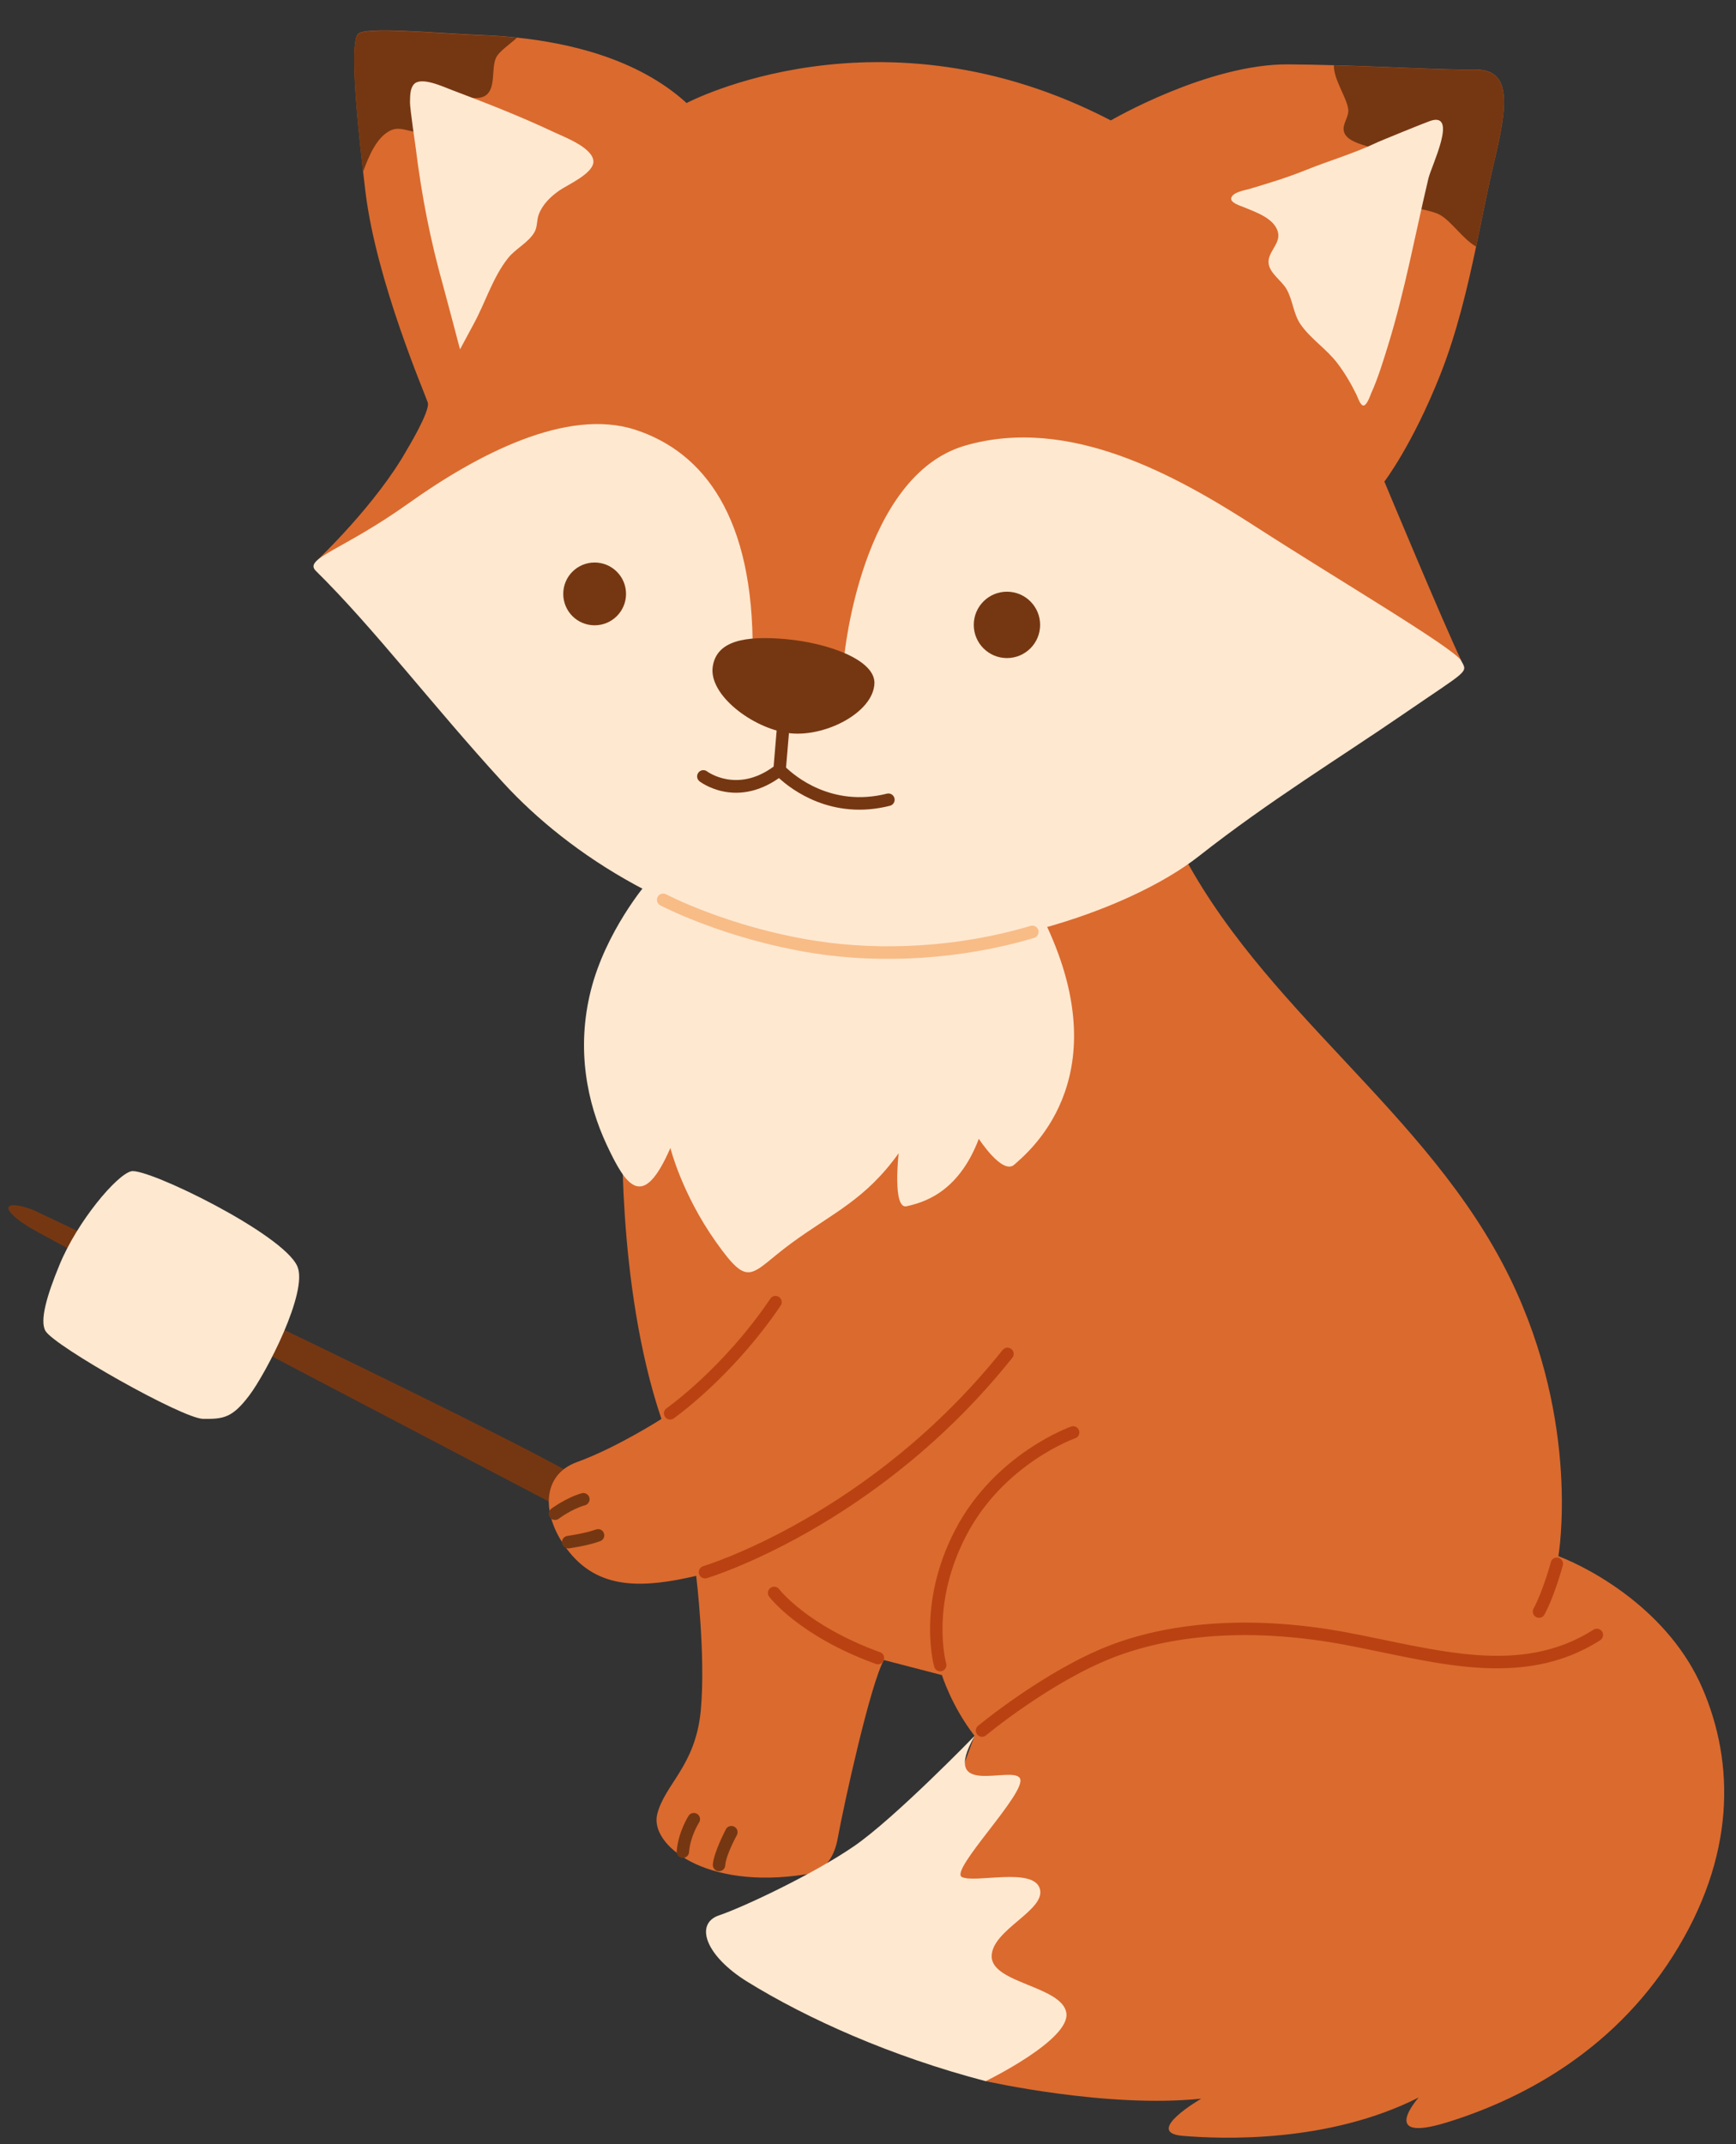 <?xml version="1.0" encoding="UTF-8"?>
<!DOCTYPE svg PUBLIC '-//W3C//DTD SVG 1.0//EN'
          'http://www.w3.org/TR/2001/REC-SVG-20010904/DTD/svg10.dtd'>
<svg height="203.5" preserveAspectRatio="xMidYMid meet" version="1.0" viewBox="-0.8 -2.9 164.8 203.5" width="164.8" xmlns="http://www.w3.org/2000/svg" xmlns:xlink="http://www.w3.org/1999/xlink" zoomAndPan="magnify"
><rect x="-0.8" y="-2.9" width="164.8" height="203.5" fill="#333333" stroke="none"/><g id="change1_1"
  ><path clip-rule="evenodd" d="M2.26,111.9c0,0,53.11,25.06,53.14,26.37 c0.03,1.31-2.4,2.23-2.4,2.23S4.7,115.26,1.96,113.57C-0.79,111.88-0.61,110.88,2.26,111.9z" fill="#753712" fill-rule="evenodd"
  /></g
  ><g id="change2_1"
  ><path clip-rule="evenodd" d="M11.66,108.27c1.51-0.35,14.44,5.94,15.77,9.03 c1.04,2.42-2.98,10.16-4.57,12.25c-1.59,2.1-2.41,2.25-4.38,2.22c-1.97-0.03-14.09-6.89-14.96-8.34c-0.57-0.96,0.12-3.36,1.33-6.28 C6.54,113.03,10.28,108.59,11.66,108.27z" fill="#FFE8D0" fill-rule="evenodd"
  /></g
  ><g id="change3_1"
  ><path clip-rule="evenodd" d="M58.3,102.8c0,0-0.66,16.13,3.69,28.98c0,0-4.28,2.74-7.99,4.08 c-3.71,1.33-3.33,5.65-0.49,8.87c2.84,3.22,6.81,3.1,11.78,1.94c0,0,0.93,7.61,0.43,12.83c-0.51,5.23-3.4,6.92-4.13,9.79 c-0.73,2.87,4.5,7.23,14.11,5.71c0,0,2.4,0.01,3.02-3.39c0.62-3.4,3.13-14.75,4.39-16.95l5.51,1.43c0,0,0.91,2.95,3.09,5.76 l-6.37,17.39l7.4,15.38c0,0,11.52,2.61,20.5,1.67c0,0-5.55,3.21-1.78,3.53c3.77,0.32,13.84,0.7,22.42-3.64c0,0-3.95,4.41,2.69,2.36 c6.64-2.05,15.52-6.44,21.46-15.82c5.94-9.38,5.87-18.27,2.76-25.43c-3.11-7.16-10.21-11.16-13.65-12.49c0,0,2.16-12.52-4.58-26.36 c-7.75-15.92-23.73-25.48-31.65-41.4c-5.25-10.55-41.79,4.86-41.79,4.86L58.3,102.8z" fill="#DB6A2E" fill-rule="evenodd"
  /></g
  ><g id="change2_2"
  ><path clip-rule="evenodd" d="M91.73,161.85c0,0-7.58,7.81-11.43,10.46 c-3.85,2.65-10.47,5.78-12.83,6.58c-2.36,0.79-1.32,3.84,2.7,6.32c5.64,3.48,13.6,7.07,22.6,9.42c0,0,8.05-3.91,7.66-6.47 c-0.39-2.55-7.05-2.81-7.09-5.35c-0.04-2.54,5.19-4.39,4.57-6.45c-0.62-2.06-6.14-0.5-7.39-1.1c-1.25-0.6,6.19-8.05,5.51-9.36 C95.35,164.59,88.31,167.89,91.73,161.85z" fill="#FFE8D0" fill-rule="evenodd"
  /></g
  ><g id="change4_1"
  ><path clip-rule="evenodd" d="M146.42,145.37c0.08-0.32,0.41-0.5,0.72-0.42 c0.31,0.08,0.5,0.41,0.42,0.72c0,0-0.75,2.83-1.74,4.67c-0.15,0.29-0.51,0.4-0.8,0.24c-0.29-0.15-0.4-0.51-0.24-0.8 C145.71,148.04,146.42,145.37,146.42,145.37z M92.8,161.81c-0.25,0.21-0.62,0.17-0.83-0.08c-0.21-0.25-0.17-0.62,0.08-0.83 c0,0,6.35-5.26,12.51-7.63c6.17-2.37,14.03-2.81,22.5-1.23c4.15,0.78,8.28,1.84,12.26,2.14c3.88,0.29,7.64-0.16,11.15-2.4 c0.28-0.18,0.64-0.09,0.82,0.18c0.18,0.27,0.09,0.64-0.18,0.82c-3.74,2.39-7.74,2.89-11.87,2.59c-4.03-0.3-8.2-1.37-12.39-2.16 c-8.23-1.54-15.86-1.13-21.86,1.17C98.98,156.68,92.8,161.81,92.8,161.81z M89.02,154.98c0.09,0.31-0.09,0.64-0.4,0.73 c-0.31,0.09-0.64-0.09-0.73-0.4c0,0-1.72-5.87,1.98-12.99c3.79-7.29,11.01-9.82,11.01-9.82c0.31-0.11,0.64,0.05,0.75,0.36 c0.11,0.31-0.05,0.64-0.36,0.75c0,0-6.79,2.39-10.35,9.25C87.46,149.5,89.02,154.98,89.02,154.98z M72.22,148.65 c-0.2-0.26-0.15-0.63,0.11-0.83c0.26-0.2,0.63-0.15,0.83,0.11c0,0,2.65,3.47,9.59,5.99c0.31,0.11,0.46,0.45,0.35,0.76 c-0.11,0.31-0.45,0.46-0.76,0.35C75,152.37,72.22,148.65,72.22,148.65z M66.3,146.89c-0.31,0.09-0.64-0.08-0.74-0.4 c-0.09-0.31,0.08-0.64,0.4-0.74c0,0,15.84-4.76,28.42-20.52c0.2-0.25,0.57-0.3,0.83-0.09c0.25,0.2,0.3,0.58,0.09,0.83 C82.48,142.06,66.3,146.89,66.3,146.89z M63.15,131.73c-0.27,0.19-0.64,0.12-0.82-0.15c-0.19-0.27-0.12-0.64,0.15-0.82 c0,0,5.35-3.74,9.85-10.4c0.18-0.27,0.55-0.34,0.82-0.16c0.27,0.18,0.34,0.55,0.16,0.82C68.66,127.88,63.15,131.73,63.15,131.73z" fill="#BA4212" fill-rule="evenodd"
  /></g
  ><g id="change2_3"
  ><path clip-rule="evenodd" d="M60.53,81.01c0,0-3.83,4.49-5.24,10.09 c-1.41,5.6-0.35,10.69,1.51,14.67c1.86,3.97,3.43,6.28,6.04,0.29c0,0,1.08,4.34,4.32,8.91c3.24,4.57,3.22,3.02,7.16,0.13 c3.93-2.88,7.01-4.1,10.19-8.54c0,0-0.61,5.35,0.76,5.03c1.36-0.32,4.85-1.11,6.85-6.4c0,0,2.25,3.47,3.37,2.45 c1.11-1.02,9.97-7.92,3.06-22.69C91.63,70.16,60.53,81.01,60.53,81.01z" fill="#FFE8D0" fill-rule="evenodd"
  /></g
  ><g id="change1_2"
  ><path clip-rule="evenodd" d="M68.11,170.72c0.15-0.29,0.51-0.39,0.8-0.24 c0.29,0.15,0.39,0.51,0.24,0.8c0,0-1.04,1.88-1.1,2.87c-0.02,0.33-0.3,0.57-0.63,0.55c-0.33-0.02-0.57-0.3-0.55-0.63 C66.95,172.92,68.11,170.72,68.11,170.72z M64.57,169.44c0.18-0.27,0.54-0.35,0.82-0.17c0.27,0.18,0.35,0.54,0.17,0.82 c0,0-0.83,1.28-0.95,2.81c-0.02,0.32-0.31,0.57-0.63,0.54c-0.32-0.02-0.57-0.31-0.54-0.63C63.58,170.97,64.57,169.44,64.57,169.44z M53.22,144.06c-0.32,0.04-0.62-0.18-0.67-0.51c-0.04-0.32,0.18-0.62,0.51-0.67c0,0,1.62-0.22,2.72-0.61 c0.31-0.11,0.65,0.05,0.75,0.36c0.11,0.31-0.05,0.64-0.36,0.75C54.98,143.82,53.22,144.06,53.22,144.06z M52.24,141.25 c-0.26,0.19-0.63,0.14-0.83-0.12c-0.19-0.26-0.14-0.63,0.12-0.83c0,0,1.43-1.06,2.89-1.47c0.31-0.09,0.64,0.1,0.73,0.41 c0.09,0.31-0.1,0.64-0.41,0.73C53.47,140.32,52.24,141.25,52.24,141.25z" fill="#753712" fill-rule="evenodd"
  /></g
  ><g id="change3_2"
  ><path clip-rule="evenodd" d="M139.33,20.5c-0.84,3.98-1.84,8.2-3.39,12.13 c-2.65,6.7-5.32,10.18-5.32,10.18s5.74,13.77,7.31,17l-69.96,13l-38.6-22.59c0,0,5.58-5.28,8.48-10.47c0,0,2.21-3.64,1.96-4.44 c-0.25-0.8-4.88-11.48-5.92-20.02c-0.08-0.65-0.15-1.27-0.22-1.89c-0.87-7.48-1.12-12.35-0.5-13.06c0.67-0.76,7.3-0.09,11.61,0.08 c0.96,0.04,2.16,0.1,3.51,0.25c4.74,0.5,11.38,1.92,16.09,6.21c0,0,18.35-9.75,40.27,1.65c0,0,9.24-5.39,16.87-5.32 c1.49,0.01,2.93,0.04,4.31,0.08c5.72,0.16,10.45,0.45,13.33,0.41c3.57-0.05,3.22,3.21,1.84,8.95 C140.43,15.03,139.92,17.7,139.33,20.5z" fill="#DB6A2E" fill-rule="evenodd"
  /></g
  ><g id="change2_4"
  ><path clip-rule="evenodd" d="M29.18,51.28c-1.19-1.17,2.58-1.97,8.75-6.37 c6.48-4.62,15.03-9.15,21.58-7.02c6.54,2.13,11.24,8.36,11.14,21.1c-0.1,12.74,8.69,0.45,8.69,0.45s1.59-17.19,11.49-20.05 c9.9-2.86,20.03,2.83,27.67,7.76c7.64,4.93,18.76,11.48,19.41,12.66c0.65,1.17,0.72,0.81-5.44,5.04 c-6.16,4.23-12.78,8.26-19.47,13.52c-6.7,5.26-21.84,10.35-35.52,8.56c-13.65-1.78-24.23-8.69-30.51-15.54 C40.22,64.02,34.71,56.73,29.18,51.28z" fill="#FFE8D0" fill-rule="evenodd"
  /></g
  ><g id="change5_1"
  ><path clip-rule="evenodd" d="M61.88,83.03c-0.29-0.15-0.4-0.51-0.25-0.8 c0.15-0.29,0.51-0.4,0.8-0.25c0,0,5.85,3.09,14.09,4.4c6.33,1.01,13.76,0.62,20.51-1.4c0.31-0.09,0.64,0.08,0.74,0.4 c0.09,0.31-0.08,0.64-0.4,0.74c-6.92,2.07-14.55,2.48-21.04,1.44C67.88,86.2,61.88,83.03,61.88,83.03z" fill="#F8BC87" fill-rule="evenodd"
  /></g
  ><g id="change1_3"
  ><path clip-rule="evenodd" d="M48.28,0.68c-0.74,0.67-1.69,1.29-1.98,1.88 c-0.48,0.99-0.01,2.84-0.94,3.56c-0.75,0.59-2.03,0.04-2.91,0.36C41,7.01,40.81,8.87,39.52,9.5c-0.99,0.48-2.13-0.51-3.17-0.05 c-1.38,0.6-2.14,2.47-2.69,3.97c-0.87-7.48-1.12-12.35-0.5-13.06c0.67-0.76,7.3-0.09,11.61,0.08C45.73,0.47,46.93,0.54,48.28,0.68z M125.83,3.3c5.72,0.16,10.45,0.45,13.33,0.41c3.57-0.05,3.22,3.21,1.84,8.95c-0.57,2.37-1.08,5.04-1.67,7.84 c-1.16-0.61-2.33-2.37-3.39-2.98c-1.01-0.58-2.65-0.49-3.4-1.37c-0.93-1.08-0.33-2.82-1.2-4c-0.92-1.24-4.16-1.11-4.56-2.56 c-0.2-0.72,0.54-1.42,0.4-2.19C126.97,6.22,125.79,4.6,125.83,3.3z" fill="#753712" fill-rule="evenodd"
  /></g
  ><g id="change2_5"
  ><path clip-rule="evenodd" d="M134.99,8.57c2.66-0.87,0.09,4.28-0.19,5.47 c-1.26,5.31-2.22,10.62-3.83,15.84c-0.47,1.51-0.94,3.08-1.59,4.52c-0.1,0.22-0.42,1.23-0.77,1.19c-0.28-0.03-0.53-0.8-0.63-1.01 c-0.51-1.04-1.11-2.07-1.81-2.99c-1.02-1.35-2.53-2.31-3.49-3.68c-0.72-1.03-0.73-2.3-1.36-3.39c-0.45-0.77-1.53-1.45-1.68-2.35 c-0.19-1.09,1.12-1.89,0.89-2.97c-0.28-1.36-2.14-1.97-3.24-2.43c-0.28-0.12-1.3-0.41-1.21-0.86c0.12-0.58,1.31-0.75,1.74-0.88 c1.81-0.54,3.62-1.09,5.37-1.8c1.98-0.8,4.61-1.6,6.54-2.52C129.93,10.59,134.51,8.73,134.99,8.57z M38.65,11.03 c0,0-0.54-3.68-0.53-4.22c0.02-0.54-0.02-1.27,0.37-1.71c0.68-0.77,2.84,0.26,3.57,0.53c3.28,1.24,6.57,2.52,9.74,4.02 c0.93,0.44,3.6,1.43,3.73,2.71c0.12,1.16-2.45,2.28-3.2,2.8c-0.85,0.59-1.62,1.32-1.99,2.31c-0.21,0.57-0.1,1.19-0.44,1.73 c-0.6,0.97-1.77,1.51-2.48,2.41c-1.45,1.83-2.15,4.23-3.27,6.27c-0.29,0.53-1.28,2.38-1.28,2.38s-1.19-4.54-1.53-5.77 C40.04,19.88,39.23,15.72,38.65,11.03z" fill="#FFE8D0" fill-rule="evenodd"
  /></g
  ><g id="change1_4"
  ><path clip-rule="evenodd" d="M94.79,53.26c1.74,0,3.15,1.41,3.15,3.15 c0,1.74-1.41,3.15-3.15,3.15c-1.74,0-3.15-1.41-3.15-3.15C91.64,54.67,93.05,53.26,94.79,53.26z M55.65,50.49 c1.64,0,2.98,1.33,2.98,2.98c0,1.64-1.33,2.98-2.98,2.98s-2.98-1.33-2.98-2.98C52.67,51.82,54,50.49,55.65,50.49z M73.82,69.95 c0.8,0.77,4.33,3.8,9.57,2.48c0.32-0.08,0.64,0.11,0.72,0.43c0.08,0.32-0.11,0.64-0.43,0.72c-5.52,1.4-9.35-1.54-10.53-2.63 c-4.2,2.94-7.54,0.31-7.54,0.31c-0.26-0.2-0.31-0.57-0.11-0.83c0.2-0.26,0.57-0.31,0.83-0.11c0,0,2.81,2.11,6.31-0.46L73,65.58 c0.03-0.32,0.31-0.57,0.64-0.54s0.57,0.31,0.54,0.64L73.82,69.95z" fill="#753712" fill-rule="evenodd"
  /></g
  ><g id="change1_5"
  ><path clip-rule="evenodd" d="M66.86,60.38c0.36-2.47,3.07-2.96,6.92-2.62 c4.06,0.36,8.54,1.99,8.43,4.23c-0.14,2.81-4.85,5.17-8.23,4.68C70.61,66.18,66.47,63.06,66.86,60.38z" fill="#753712" fill-rule="evenodd"
  /></g
></svg
>

